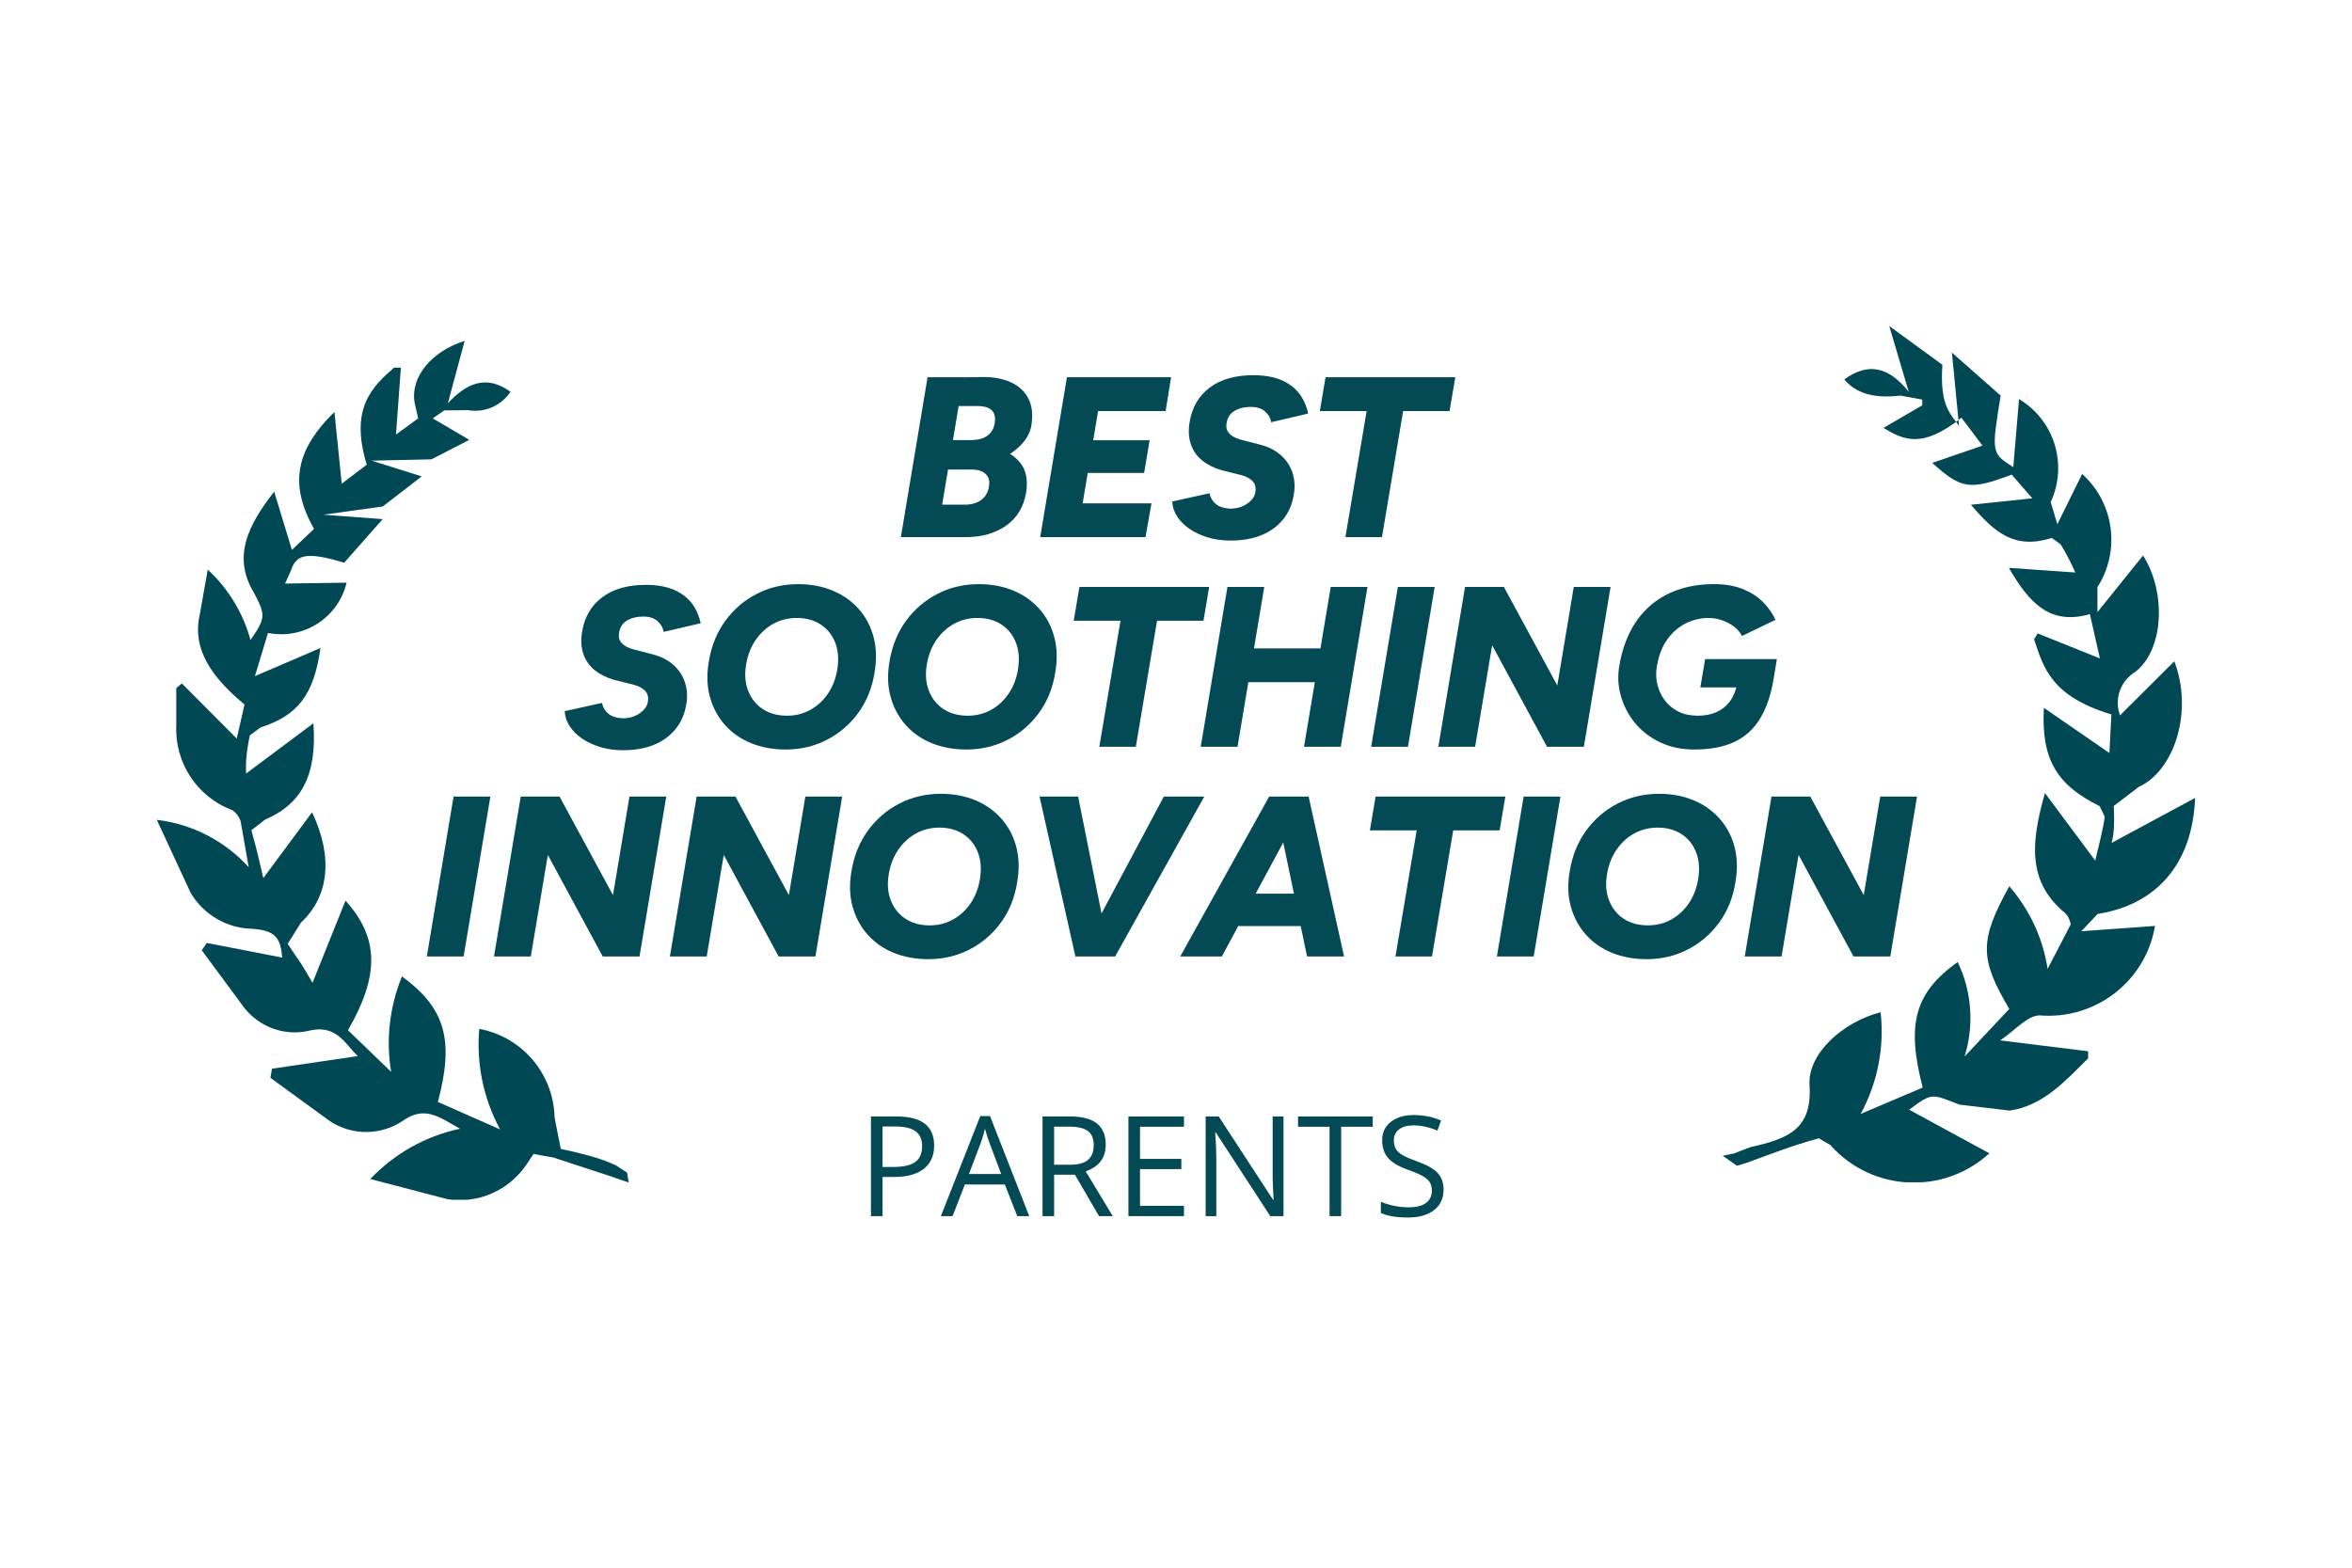 <svg xmlns="http://www.w3.org/2000/svg" xmlns:xlink="http://www.w3.org/1999/xlink" width="900" zoomAndPan="magnify" viewBox="0 0 675 450" height="600" preserveAspectRatio="xMidYMid meet" version="1.0"><defs><g/><clipPath id="96f0219019"><path d="M 45 97.844 L 180.789 97.844 L 180.789 344.93 L 45 344.93 Z M 45 97.844 " clip-rule="nonzero"/></clipPath><clipPath id="6d7f93f244"><path d="M 71.379 248.934 L 69.09 235.902 C 68.711 234.504 67.82 233.297 66.613 232.535 C 56.504 228.719 50.086 218.867 50.594 208.125 L 50.594 197.512 L 52.184 196.176 L 67.945 212.004 L 70.172 202.215 C 58.156 192.363 55.551 184.164 57.332 176.406 L 59.621 163.504 C 65.531 168.973 69.789 175.961 71.887 183.719 C 76.336 177.297 76.211 176.535 72.902 170.18 C 66.547 159.754 71.316 150.539 78.688 141.129 L 83.773 157.848 L 90.129 151.809 C 82.312 138.078 85.809 128.227 95.977 118.246 L 98.074 138.844 L 105.258 133.375 C 100.301 117.23 106.781 111.066 113.074 105.535 L 115.047 105.535 L 113.648 124.73 L 120.004 120.09 L 118.988 115.578 C 117.715 108.016 124.074 100.77 133.352 97.844 L 128.523 115.77 C 133.734 110.176 139.391 107.316 146.512 112.465 C 143.84 116.469 139.074 118.566 134.305 117.738 L 127.504 117.801 L 124.199 120.09 L 134.688 126.258 L 123.816 131.852 L 106.656 132.23 L 121.02 136.746 L 109.836 145.391 L 92.801 147.742 L 109.836 149.012 L 98.773 161.535 C 87.141 157.973 84.918 159.5 83.391 164.012 L 81.805 167.508 L 99.473 167.254 C 97.059 177.359 87.078 183.719 76.91 181.684 L 73.16 194.078 L 91.973 186.004 C 90.066 199.609 85.363 205.391 74.746 208.824 L 71.695 211.113 C 70.68 215.945 70.488 218.996 70.617 222.047 L 89.938 207.617 C 91.02 222.363 86.633 230.754 76.082 235.266 L 72.141 238.316 C 73.984 244.801 74.746 248.742 75.574 252.047 L 89.559 233.168 C 95.598 245.816 94.516 257.258 86.379 264.824 L 82.566 270.926 L 85.043 274.613 C 87.078 277.41 88.477 280.141 89.684 282.113 L 99.156 258.531 C 108.879 269.273 108.879 280.141 99.855 295.715 L 112.25 307.664 C 110.723 298.449 111.805 288.977 115.363 280.27 C 127.758 289.359 130.43 298.512 125.66 316.309 L 143.523 324.191 C 138.754 315.355 136.656 305.375 137.547 295.332 C 149.879 297.621 158.906 308.301 159.16 320.824 L 160.938 329.785 C 169.965 331.754 173.461 332.965 176.828 334.551 L 179.945 336.586 L 180.453 339.445 C 173.27 336.902 166.023 334.68 158.84 332.266 L 153.121 331.246 L 151.215 334.105 C 146.129 341.734 137.23 345.613 128.395 344.215 L 106.273 338.43 C 113.203 331.121 122.164 326.098 132.02 324 C 125.98 320.633 121.91 317.199 115.43 321.84 C 109.137 325.973 101 325.973 94.707 321.84 L 77.609 309.383 L 78.055 306.773 L 102.652 303.152 C 98.773 299.273 96.359 293.809 88.223 295.969 C 81.422 297.367 74.43 294.762 70.105 289.297 L 57.902 272.77 L 59.363 270.672 L 80.977 274.867 C 80.531 268.891 78.75 267.113 72.395 266.602 C 65.148 266.477 58.539 262.598 54.789 256.434 L 45 235.332 C 55.172 236.539 64.516 241.367 71.379 248.934 " clip-rule="nonzero"/></clipPath><clipPath id="187d9cb880"><path d="M 494.395 93.59 L 630 93.59 L 630 339.902 L 494.395 339.902 Z M 494.395 93.59 " clip-rule="nonzero"/></clipPath><clipPath id="4230e572df"><path d="M 494.395 331.758 L 497.512 331.125 L 502.34 329.281 C 513.273 326.863 520.141 324.066 519.312 311.484 C 518.742 302.266 529.164 293.238 539.715 290.57 C 540.859 300.613 538.828 310.848 533.996 319.746 L 551.793 312.184 C 547.027 293.812 549.566 284.914 561.836 276.141 C 565.902 284.598 566.602 294.32 563.805 303.281 L 576.645 289.617 C 568.129 275.188 568 270.039 576.645 254.402 C 582.492 261.141 586.309 269.34 587.641 278.113 L 594.254 265.398 C 594.254 264.699 593.555 262.793 592.664 262.094 C 581.73 253.07 582.875 241.754 586.879 227.645 L 601.309 247.031 C 602.262 242.836 603.469 238.641 604.043 234.445 L 602.578 231.395 C 590.184 225.293 585.797 217.918 586.562 203.172 L 605.375 216.141 L 605.949 205.078 C 588.66 199.867 586.434 191.605 583.766 183.531 L 584.781 181.816 L 602.645 189 L 599.781 176.285 C 588.406 179.527 582.43 173.234 576.52 163 L 595.586 164.336 C 594.379 161.539 592.98 158.871 591.391 156.262 L 588.852 154.422 C 578.109 157.789 572.449 152.895 565.648 144.887 L 583.258 143.043 L 577.344 136.242 C 565.332 140.754 562.918 140.438 554.527 132.871 L 568.953 127.914 L 562.918 119.906 C 551.793 128.742 546.516 126.453 540.543 122.828 L 551.664 116.348 L 551.664 114.695 L 545.375 113.551 C 537.363 114.504 532.406 112.66 529.293 108.91 C 536.473 103.699 542.32 105.605 547.789 112.469 L 542.195 93.59 L 557.449 104.715 C 556.625 116.473 559.801 118.824 562.219 122.258 L 560.184 101.219 L 574.168 113.551 C 571.496 130.074 571.496 130.074 577.789 134.082 L 579.441 114.566 C 589.613 120.605 593.488 133.383 588.531 144.125 L 590.438 150.48 L 597.559 136.051 C 606.773 144.379 608.617 158.105 601.945 168.531 L 601.945 175.715 L 615.039 159.441 C 621.84 170.184 620.949 186.773 612.688 192.938 C 608.492 195.547 606.711 200.695 608.426 205.332 L 624 189.824 C 629.531 204.254 624 221.223 613.828 225.863 L 606.648 231.332 C 606.902 237.879 606.52 239.91 606.012 241.945 L 629.973 229.043 C 629.211 248.367 618.535 259.742 602.008 262.348 L 597.305 267.309 L 618.469 265.781 C 615.801 281.672 601.371 292.797 585.355 291.461 C 581.922 291.461 578.172 295.848 574.039 298.645 L 599.273 301.758 L 599.273 303.793 C 592.727 310.273 586.371 317.395 576.773 318.793 L 562.344 317.074 C 554.336 314.023 554.59 313.516 547.914 318.539 L 570.926 331.059 C 557.832 343.008 537.555 342.121 525.605 329.027 L 525.414 328.77 L 521.98 326.738 C 513.719 329.027 507.555 331.504 501.262 333.793 L 498.465 334.621 Z M 494.395 331.758 " clip-rule="nonzero"/></clipPath></defs><rect x="-67.5" width="810" fill="#ffffff" y="-45" height="540" fill-opacity="1"/><rect x="-67.5" width="810" fill="#ffffff" y="-45" height="540" fill-opacity="1"/><g clip-path="url(#96f0219019)"><g clip-path="url(#6d7f93f244)"><path fill="#004954" d="M 45 97.844 L 181.324 97.844 L 181.324 344.398 L 45 344.398 Z M 45 97.844 " fill-opacity="1" fill-rule="nonzero"/></g></g><g clip-path="url(#187d9cb880)"><g clip-path="url(#4230e572df)"><path fill="#004954" d="M 494.395 93.59 L 630 93.59 L 630 339.371 L 494.395 339.371 Z M 494.395 93.59 " fill-opacity="1" fill-rule="nonzero"/></g></g><g fill="#034a55" fill-opacity="1"><g transform="translate(256.83, 154.183)"><g><path d="M 5.109 0 L 6.688 -9.312 L 20 -9.312 C 22.008 -9.312 23.656 -9.812 24.938 -10.812 C 26.227 -11.82 26.941 -13.312 27.078 -15.281 C 27.16 -16.539 26.754 -17.539 25.859 -18.281 C 24.961 -19.031 23.688 -19.406 22.031 -19.406 L 8.328 -19.406 L 9.703 -27.406 L 17.25 -27.141 C 21.656 -27.141 25.5 -26.672 28.781 -25.734 C 32.062 -24.797 34.5 -23.273 36.094 -21.172 C 37.688 -19.078 38.203 -16.258 37.641 -12.719 C 36.93 -8.613 35.016 -5.469 31.891 -3.281 C 28.766 -1.094 24.891 0 20.266 0 Z M 1.703 0 L 9.375 -45.891 L 19.672 -45.891 L 12 0 Z M 7.797 -18.75 L 9.375 -27.859 L 21.766 -27.859 C 23.953 -27.859 25.633 -28.348 26.812 -29.328 C 27.988 -30.316 28.625 -31.707 28.719 -33.5 C 28.801 -34.895 28.414 -35.93 27.562 -36.609 C 26.719 -37.297 25.422 -37.641 23.672 -37.641 L 11.016 -37.641 L 12.391 -45.766 L 25.047 -45.953 C 28.234 -46.004 30.973 -45.504 33.266 -44.453 C 35.566 -43.398 37.25 -41.836 38.312 -39.766 C 39.383 -37.691 39.66 -35.078 39.141 -31.922 C 38.742 -29.742 37.551 -27.723 35.562 -25.859 C 33.57 -24.004 30.992 -22.508 27.828 -21.375 C 24.66 -20.238 21.066 -19.672 17.047 -19.672 Z M 7.797 -18.75 "/></g></g></g><g fill="#034a55" fill-opacity="1"><g transform="translate(296.823, 154.183)"><g><path d="M 1.703 0 L 9.375 -45.891 L 19.938 -45.891 L 12.266 0 Z M 9.375 0 L 11.016 -9.703 L 33.641 -9.703 L 31.922 0 Z M 12.453 -18.422 L 14.031 -27.797 L 33.109 -27.797 L 31.531 -18.422 Z M 15.406 -36.188 L 17.047 -45.891 L 39.266 -45.891 L 37.703 -36.188 Z M 15.406 -36.188 "/></g></g></g><g fill="#034a55" fill-opacity="1"><g transform="translate(335.112, 154.183)"><g><path d="M 17.969 0.984 C 15.645 0.984 13.477 0.676 11.469 0.062 C 9.457 -0.551 7.695 -1.379 6.188 -2.422 C 4.688 -3.473 3.508 -4.676 2.656 -6.031 C 1.801 -7.383 1.352 -8.785 1.312 -10.234 L 12 -12.594 C 12.258 -11.32 12.867 -10.289 13.828 -9.5 C 14.797 -8.719 16.109 -8.281 17.766 -8.188 C 19.734 -8.145 21.445 -8.641 22.906 -9.672 C 24.375 -10.703 25.148 -11.957 25.234 -13.438 C 25.328 -14.57 25 -15.488 24.25 -16.188 C 23.508 -16.895 22.508 -17.422 21.25 -17.766 L 15.531 -19.203 C 13.352 -19.816 11.488 -20.742 9.938 -21.984 C 8.383 -23.234 7.289 -24.797 6.656 -26.672 C 6.02 -28.555 5.898 -30.68 6.297 -33.047 C 6.992 -37.285 8.926 -40.582 12.094 -42.938 C 15.258 -45.301 19.422 -46.484 24.578 -46.484 C 27.598 -46.484 30.176 -46.055 32.312 -45.203 C 34.457 -44.348 36.195 -43.113 37.531 -41.5 C 38.863 -39.883 39.797 -37.875 40.328 -35.469 L 29.703 -32.984 C 29.523 -34.16 28.941 -35.188 27.953 -36.062 C 26.973 -36.938 25.633 -37.375 23.938 -37.375 C 21.875 -37.375 20.195 -36.938 18.906 -36.062 C 17.625 -35.188 16.938 -33.852 16.844 -32.062 C 16.758 -31.145 17.078 -30.332 17.797 -29.625 C 18.516 -28.926 19.555 -28.383 20.922 -28 L 26.75 -26.484 C 29.062 -25.867 30.992 -24.863 32.547 -23.469 C 34.098 -22.07 35.191 -20.398 35.828 -18.453 C 36.461 -16.504 36.582 -14.414 36.188 -12.188 C 35.75 -9.438 34.734 -7.078 33.141 -5.109 C 31.547 -3.141 29.477 -1.629 26.938 -0.578 C 24.406 0.461 21.414 0.984 17.969 0.984 Z M 17.969 0.984 "/></g></g></g><g fill="#034a55" fill-opacity="1"><g transform="translate(374.45, 154.183)"><g><path d="M 11.672 0 L 18.75 -42.094 L 29.234 -42.094 L 22.156 0 Z M 4.328 -36.188 L 5.969 -45.891 L 43.203 -45.891 L 41.562 -36.188 Z M 4.328 -36.188 "/></g></g></g><g fill="#034a55" fill-opacity="1"><g transform="translate(160.759, 214.365)"><g><path d="M 17.969 0.984 C 15.645 0.984 13.477 0.676 11.469 0.062 C 9.457 -0.551 7.695 -1.379 6.188 -2.422 C 4.688 -3.473 3.508 -4.676 2.656 -6.031 C 1.801 -7.383 1.352 -8.785 1.312 -10.234 L 12 -12.594 C 12.258 -11.32 12.867 -10.289 13.828 -9.5 C 14.797 -8.719 16.109 -8.281 17.766 -8.188 C 19.734 -8.145 21.445 -8.641 22.906 -9.672 C 24.375 -10.703 25.148 -11.957 25.234 -13.438 C 25.328 -14.57 25 -15.488 24.25 -16.188 C 23.508 -16.895 22.508 -17.422 21.25 -17.766 L 15.531 -19.203 C 13.352 -19.816 11.488 -20.742 9.938 -21.984 C 8.383 -23.234 7.289 -24.797 6.656 -26.672 C 6.02 -28.555 5.898 -30.68 6.297 -33.047 C 6.992 -37.285 8.926 -40.582 12.094 -42.938 C 15.258 -45.301 19.422 -46.484 24.578 -46.484 C 27.598 -46.484 30.176 -46.055 32.312 -45.203 C 34.457 -44.348 36.195 -43.113 37.531 -41.5 C 38.863 -39.883 39.797 -37.875 40.328 -35.469 L 29.703 -32.984 C 29.523 -34.16 28.941 -35.188 27.953 -36.062 C 26.973 -36.938 25.633 -37.375 23.938 -37.375 C 21.875 -37.375 20.195 -36.938 18.906 -36.062 C 17.625 -35.188 16.938 -33.852 16.844 -32.062 C 16.758 -31.145 17.078 -30.332 17.797 -29.625 C 18.516 -28.926 19.555 -28.383 20.922 -28 L 26.75 -26.484 C 29.062 -25.867 30.992 -24.863 32.547 -23.469 C 34.098 -22.07 35.191 -20.398 35.828 -18.453 C 36.461 -16.504 36.582 -14.414 36.188 -12.188 C 35.75 -9.438 34.734 -7.078 33.141 -5.109 C 31.547 -3.141 29.477 -1.629 26.938 -0.578 C 24.406 0.461 21.414 0.984 17.969 0.984 Z M 17.969 0.984 "/></g></g></g><g fill="#034a55" fill-opacity="1"><g transform="translate(200.096, 214.365)"><g><path d="M 25.375 0.781 C 21.75 0.781 18.438 0.172 15.438 -1.047 C 12.445 -2.273 9.945 -4.023 7.938 -6.297 C 5.926 -8.566 4.492 -11.242 3.641 -14.328 C 2.785 -17.41 2.688 -20.828 3.344 -24.578 C 4.082 -28.992 5.656 -32.852 8.062 -36.156 C 10.469 -39.457 13.473 -42.035 17.078 -43.891 C 20.68 -45.754 24.648 -46.688 28.984 -46.688 C 32.609 -46.688 35.895 -46.07 38.844 -44.844 C 41.789 -43.625 44.281 -41.875 46.312 -39.594 C 48.352 -37.32 49.785 -34.625 50.609 -31.5 C 51.441 -28.375 51.531 -24.957 50.875 -21.25 C 50.176 -16.875 48.625 -13.035 46.219 -9.734 C 43.812 -6.43 40.805 -3.852 37.203 -2 C 33.598 -0.145 29.656 0.781 25.375 0.781 Z M 25.766 -8.922 C 28.211 -8.922 30.441 -9.477 32.453 -10.594 C 34.461 -11.707 36.145 -13.254 37.5 -15.234 C 38.852 -17.223 39.75 -19.531 40.188 -22.156 C 40.664 -25.039 40.477 -27.598 39.625 -29.828 C 38.781 -32.055 37.395 -33.805 35.469 -35.078 C 33.539 -36.348 31.242 -36.984 28.578 -36.984 C 26.129 -36.984 23.891 -36.426 21.859 -35.312 C 19.828 -34.195 18.125 -32.633 16.75 -30.625 C 15.375 -28.613 14.469 -26.273 14.031 -23.609 C 13.551 -20.766 13.758 -18.227 14.656 -16 C 15.551 -13.77 16.957 -12.031 18.875 -10.781 C 20.801 -9.539 23.098 -8.922 25.766 -8.922 Z M 25.766 -8.922 "/></g></g></g><g fill="#034a55" fill-opacity="1"><g transform="translate(251.956, 214.365)"><g><path d="M 25.375 0.781 C 21.75 0.781 18.438 0.172 15.438 -1.047 C 12.445 -2.273 9.945 -4.023 7.938 -6.297 C 5.926 -8.566 4.492 -11.242 3.641 -14.328 C 2.785 -17.41 2.688 -20.828 3.344 -24.578 C 4.082 -28.992 5.656 -32.852 8.062 -36.156 C 10.469 -39.457 13.473 -42.035 17.078 -43.891 C 20.68 -45.754 24.648 -46.688 28.984 -46.688 C 32.609 -46.688 35.895 -46.07 38.844 -44.844 C 41.789 -43.625 44.281 -41.875 46.312 -39.594 C 48.352 -37.32 49.785 -34.625 50.609 -31.5 C 51.441 -28.375 51.531 -24.957 50.875 -21.25 C 50.176 -16.875 48.625 -13.035 46.219 -9.734 C 43.812 -6.43 40.805 -3.852 37.203 -2 C 33.598 -0.145 29.656 0.781 25.375 0.781 Z M 25.766 -8.922 C 28.211 -8.922 30.441 -9.477 32.453 -10.594 C 34.461 -11.707 36.145 -13.254 37.5 -15.234 C 38.852 -17.223 39.75 -19.531 40.188 -22.156 C 40.664 -25.039 40.477 -27.598 39.625 -29.828 C 38.781 -32.055 37.395 -33.805 35.469 -35.078 C 33.539 -36.348 31.242 -36.984 28.578 -36.984 C 26.129 -36.984 23.891 -36.426 21.859 -35.312 C 19.828 -34.195 18.125 -32.633 16.75 -30.625 C 15.375 -28.613 14.469 -26.273 14.031 -23.609 C 13.551 -20.766 13.758 -18.227 14.656 -16 C 15.551 -13.77 16.957 -12.031 18.875 -10.781 C 20.801 -9.539 23.098 -8.922 25.766 -8.922 Z M 25.766 -8.922 "/></g></g></g><g fill="#034a55" fill-opacity="1"><g transform="translate(303.817, 214.365)"><g><path d="M 11.672 0 L 18.75 -42.094 L 29.234 -42.094 L 22.156 0 Z M 4.328 -36.188 L 5.969 -45.891 L 43.203 -45.891 L 41.562 -36.188 Z M 4.328 -36.188 "/></g></g></g><g fill="#034a55" fill-opacity="1"><g transform="translate(342.892, 214.365)"><g><path d="M 1.703 0 L 9.375 -45.891 L 19.938 -45.891 L 12.266 0 Z M 31.344 0 L 39.016 -45.891 L 49.562 -45.891 L 41.891 0 Z M 12.328 -18.547 L 13.969 -28.25 L 41.766 -28.25 L 40.125 -18.547 Z M 12.328 -18.547 "/></g></g></g><g fill="#034a55" fill-opacity="1"><g transform="translate(391.802, 214.365)"><g><path d="M 1.703 0 L 9.375 -45.891 L 19.938 -45.891 L 12.266 0 Z M 1.703 0 "/></g></g></g><g fill="#034a55" fill-opacity="1"><g transform="translate(411.078, 214.365)"><g><path d="M 32.906 0 L 11.219 -40.125 L 20.516 -45.891 L 42.156 -5.969 Z M 1.703 0 L 9.375 -45.891 L 20.516 -45.891 L 18.359 -36.328 L 12.266 0 Z M 32.906 0 L 40.578 -45.891 L 51.141 -45.891 L 43.469 0 Z M 32.906 0 "/></g></g></g><g fill="#034a55" fill-opacity="1"><g transform="translate(461.561, 214.365)"><g><path d="M 24.656 0.781 C 21.07 0.781 17.836 0.102 14.953 -1.25 C 12.066 -2.602 9.66 -4.438 7.734 -6.75 C 5.816 -9.07 4.441 -11.688 3.609 -14.594 C 2.773 -17.5 2.645 -20.477 3.219 -23.531 C 3.82 -27.031 4.844 -30.203 6.281 -33.047 C 7.727 -35.891 9.586 -38.328 11.859 -40.359 C 14.141 -42.391 16.828 -43.953 19.922 -45.047 C 23.023 -46.141 26.523 -46.688 30.422 -46.688 C 33.484 -46.688 36.16 -46.238 38.453 -45.344 C 40.742 -44.445 42.676 -43.234 44.25 -41.703 C 45.82 -40.172 47.066 -38.422 47.984 -36.453 L 38.359 -31.797 C 37.828 -32.891 37.035 -33.816 35.984 -34.578 C 34.941 -35.348 33.785 -35.941 32.516 -36.359 C 31.254 -36.773 30.031 -36.984 28.844 -36.984 C 26.531 -36.984 24.332 -36.469 22.25 -35.438 C 20.176 -34.406 18.395 -32.852 16.906 -30.781 C 15.426 -28.707 14.426 -26.07 13.906 -22.875 C 13.633 -21.176 13.695 -19.504 14.094 -17.859 C 14.488 -16.223 15.195 -14.719 16.219 -13.344 C 17.25 -11.969 18.562 -10.883 20.156 -10.094 C 21.75 -9.312 23.578 -8.922 25.641 -8.922 C 27.773 -8.922 29.629 -9.289 31.203 -10.031 C 32.773 -10.77 34.051 -11.836 35.031 -13.234 C 36.02 -14.641 36.691 -16.367 37.047 -18.422 L 47.406 -19.281 C 46.656 -14.82 45.375 -11.094 43.562 -8.094 C 41.75 -5.102 39.301 -2.875 36.219 -1.406 C 33.133 0.051 29.281 0.781 24.656 0.781 Z M 26.422 -17.047 L 27.797 -25.172 L 48.391 -25.172 L 47.406 -19.281 L 41.172 -17.047 Z M 26.422 -17.047 "/></g></g></g><g fill="#034a55" fill-opacity="1"><g transform="translate(120.794, 274.547)"><g><path d="M 1.703 0 L 9.375 -45.891 L 19.938 -45.891 L 12.266 0 Z M 1.703 0 "/></g></g></g><g fill="#034a55" fill-opacity="1"><g transform="translate(140.07, 274.547)"><g><path d="M 32.906 0 L 11.219 -40.125 L 20.516 -45.891 L 42.156 -5.969 Z M 1.703 0 L 9.375 -45.891 L 20.516 -45.891 L 18.359 -36.328 L 12.266 0 Z M 32.906 0 L 40.578 -45.891 L 51.141 -45.891 L 43.469 0 Z M 32.906 0 "/></g></g></g><g fill="#034a55" fill-opacity="1"><g transform="translate(190.553, 274.547)"><g><path d="M 32.906 0 L 11.219 -40.125 L 20.516 -45.891 L 42.156 -5.969 Z M 1.703 0 L 9.375 -45.891 L 20.516 -45.891 L 18.359 -36.328 L 12.266 0 Z M 32.906 0 L 40.578 -45.891 L 51.141 -45.891 L 43.469 0 Z M 32.906 0 "/></g></g></g><g fill="#034a55" fill-opacity="1"><g transform="translate(241.036, 274.547)"><g><path d="M 25.375 0.781 C 21.75 0.781 18.438 0.172 15.438 -1.047 C 12.445 -2.273 9.945 -4.023 7.938 -6.297 C 5.926 -8.566 4.492 -11.242 3.641 -14.328 C 2.785 -17.41 2.688 -20.828 3.344 -24.578 C 4.082 -28.992 5.656 -32.852 8.062 -36.156 C 10.469 -39.457 13.473 -42.035 17.078 -43.891 C 20.68 -45.754 24.648 -46.688 28.984 -46.688 C 32.609 -46.688 35.895 -46.07 38.844 -44.844 C 41.789 -43.625 44.281 -41.875 46.312 -39.594 C 48.352 -37.32 49.785 -34.625 50.609 -31.5 C 51.441 -28.375 51.531 -24.957 50.875 -21.25 C 50.176 -16.875 48.625 -13.035 46.219 -9.734 C 43.812 -6.43 40.805 -3.852 37.203 -2 C 33.598 -0.145 29.656 0.781 25.375 0.781 Z M 25.766 -8.922 C 28.211 -8.922 30.441 -9.477 32.453 -10.594 C 34.461 -11.707 36.145 -13.254 37.5 -15.234 C 38.852 -17.223 39.75 -19.531 40.188 -22.156 C 40.664 -25.039 40.477 -27.598 39.625 -29.828 C 38.781 -32.055 37.395 -33.805 35.469 -35.078 C 33.539 -36.348 31.242 -36.984 28.578 -36.984 C 26.129 -36.984 23.891 -36.426 21.859 -35.312 C 19.828 -34.195 18.125 -32.633 16.75 -30.625 C 15.375 -28.613 14.469 -26.273 14.031 -23.609 C 13.551 -20.766 13.758 -18.227 14.656 -16 C 15.551 -13.77 16.957 -12.031 18.875 -10.781 C 20.801 -9.539 23.098 -8.922 25.766 -8.922 Z M 25.766 -8.922 "/></g></g></g><g fill="#034a55" fill-opacity="1"><g transform="translate(292.897, 274.547)"><g><path d="M 16.656 0 L 41.109 -45.891 L 52.719 -45.891 L 27.141 0 Z M 15.734 0 L 5.438 -45.891 L 16.516 -45.891 L 25.703 0 Z M 15.734 0 "/></g></g></g><g fill="#034a55" fill-opacity="1"><g transform="translate(340.954, 274.547)"><g><path d="M -2.234 0 L 23.281 -45.891 L 34.422 -45.891 L 9.703 0 Z M 34.156 0 L 24.578 -45.891 L 34.609 -45.891 L 44.781 0 Z M 7.734 -8.719 L 9.25 -18.031 L 39.469 -18.031 L 37.953 -8.719 Z M 7.734 -8.719 "/></g></g></g><g fill="#034a55" fill-opacity="1"><g transform="translate(388.815, 274.547)"><g><path d="M 11.672 0 L 18.75 -42.094 L 29.234 -42.094 L 22.156 0 Z M 4.328 -36.188 L 5.969 -45.891 L 43.203 -45.891 L 41.562 -36.188 Z M 4.328 -36.188 "/></g></g></g><g fill="#034a55" fill-opacity="1"><g transform="translate(427.891, 274.547)"><g><path d="M 1.703 0 L 9.375 -45.891 L 19.938 -45.891 L 12.266 0 Z M 1.703 0 "/></g></g></g><g fill="#034a55" fill-opacity="1"><g transform="translate(447.166, 274.547)"><g><path d="M 25.375 0.781 C 21.75 0.781 18.438 0.172 15.438 -1.047 C 12.445 -2.273 9.945 -4.023 7.938 -6.297 C 5.926 -8.566 4.492 -11.242 3.641 -14.328 C 2.785 -17.41 2.688 -20.828 3.344 -24.578 C 4.082 -28.992 5.656 -32.852 8.062 -36.156 C 10.469 -39.457 13.473 -42.035 17.078 -43.891 C 20.68 -45.754 24.648 -46.688 28.984 -46.688 C 32.609 -46.688 35.895 -46.07 38.844 -44.844 C 41.789 -43.625 44.281 -41.875 46.312 -39.594 C 48.352 -37.32 49.785 -34.625 50.609 -31.5 C 51.441 -28.375 51.531 -24.957 50.875 -21.25 C 50.176 -16.875 48.625 -13.035 46.219 -9.734 C 43.812 -6.43 40.805 -3.852 37.203 -2 C 33.598 -0.145 29.656 0.781 25.375 0.781 Z M 25.766 -8.922 C 28.211 -8.922 30.441 -9.477 32.453 -10.594 C 34.461 -11.707 36.145 -13.254 37.5 -15.234 C 38.852 -17.223 39.75 -19.531 40.188 -22.156 C 40.664 -25.039 40.477 -27.598 39.625 -29.828 C 38.781 -32.055 37.395 -33.805 35.469 -35.078 C 33.539 -36.348 31.242 -36.984 28.578 -36.984 C 26.129 -36.984 23.891 -36.426 21.859 -35.312 C 19.828 -34.195 18.125 -32.633 16.75 -30.625 C 15.375 -28.613 14.469 -26.273 14.031 -23.609 C 13.551 -20.766 13.758 -18.227 14.656 -16 C 15.551 -13.77 16.957 -12.031 18.875 -10.781 C 20.801 -9.539 23.098 -8.922 25.766 -8.922 Z M 25.766 -8.922 "/></g></g></g><g fill="#034a55" fill-opacity="1"><g transform="translate(499.026, 274.547)"><g><path d="M 32.906 0 L 11.219 -40.125 L 20.516 -45.891 L 42.156 -5.969 Z M 1.703 0 L 9.375 -45.891 L 20.516 -45.891 L 18.359 -36.328 L 12.266 0 Z M 32.906 0 L 40.578 -45.891 L 51.141 -45.891 L 43.469 0 Z M 32.906 0 "/></g></g></g><g fill="#034a55" fill-opacity="1"><g transform="translate(246.014, 349.09)"><g><path d="M 22.078 -20.281 C 22.078 -17.375 21.086 -15.141 19.109 -13.578 C 17.129 -12.023 14.301 -11.25 10.625 -11.25 L 7.266 -11.25 L 7.266 0 L 3.938 0 L 3.938 -28.609 L 11.344 -28.609 C 18.5 -28.609 22.078 -25.832 22.078 -20.281 Z M 7.266 -14.109 L 10.25 -14.109 C 13.195 -14.109 15.328 -14.582 16.641 -15.531 C 17.961 -16.488 18.625 -18.02 18.625 -20.125 C 18.625 -22.008 18.004 -23.414 16.766 -24.344 C 15.523 -25.27 13.598 -25.734 10.984 -25.734 L 7.266 -25.734 Z M 7.266 -14.109 "/></g></g></g><g fill="#034a55" fill-opacity="1"><g transform="translate(270.019, 349.09)"><g><path d="M 21.922 0 L 18.359 -9.094 L 6.891 -9.094 L 3.359 0 L 0 0 L 11.312 -28.734 L 14.109 -28.734 L 25.359 0 Z M 17.312 -12.094 L 13.984 -20.953 C 13.555 -22.078 13.113 -23.457 12.656 -25.094 C 12.375 -23.832 11.961 -22.453 11.422 -20.953 L 8.062 -12.094 Z M 17.312 -12.094 "/></g></g></g><g fill="#034a55" fill-opacity="1"><g transform="translate(295.257, 349.09)"><g><path d="M 7.266 -11.891 L 7.266 0 L 3.938 0 L 3.938 -28.609 L 11.781 -28.609 C 15.289 -28.609 17.883 -27.938 19.562 -26.594 C 21.238 -25.25 22.078 -23.227 22.078 -20.531 C 22.078 -16.75 20.16 -14.191 16.328 -12.859 L 24.094 0 L 20.156 0 L 13.234 -11.891 Z M 7.266 -14.75 L 11.812 -14.75 C 14.164 -14.75 15.891 -15.211 16.984 -16.141 C 18.078 -17.078 18.625 -18.484 18.625 -20.359 C 18.625 -22.242 18.066 -23.602 16.953 -24.438 C 15.836 -25.27 14.047 -25.688 11.578 -25.688 L 7.266 -25.688 Z M 7.266 -14.75 "/></g></g></g><g fill="#034a55" fill-opacity="1"><g transform="translate(319.908, 349.09)"><g><path d="M 19.875 0 L 3.938 0 L 3.938 -28.609 L 19.875 -28.609 L 19.875 -25.656 L 7.266 -25.656 L 7.266 -16.438 L 19.125 -16.438 L 19.125 -13.5 L 7.266 -13.5 L 7.266 -2.969 L 19.875 -2.969 Z M 19.875 0 "/></g></g></g><g fill="#034a55" fill-opacity="1"><g transform="translate(342.074, 349.09)"><g><path d="M 26.281 0 L 22.484 0 L 6.844 -24.016 L 6.688 -24.016 C 6.895 -21.191 7 -18.609 7 -16.266 L 7 0 L 3.938 0 L 3.938 -28.609 L 7.688 -28.609 L 23.281 -4.703 L 23.438 -4.703 C 23.414 -5.047 23.359 -6.172 23.266 -8.078 C 23.172 -9.992 23.141 -11.363 23.172 -12.188 L 23.172 -28.609 L 26.281 -28.609 Z M 26.281 0 "/></g></g></g><g fill="#034a55" fill-opacity="1"><g transform="translate(372.164, 349.09)"><g><path d="M 12.734 0 L 9.406 0 L 9.406 -25.656 L 0.359 -25.656 L 0.359 -28.609 L 21.797 -28.609 L 21.797 -25.656 L 12.734 -25.656 Z M 12.734 0 "/></g></g></g><g fill="#034a55" fill-opacity="1"><g transform="translate(394.213, 349.09)"><g><path d="M 20.078 -7.609 C 20.078 -5.086 19.16 -3.125 17.328 -1.719 C 15.504 -0.312 13.031 0.391 9.906 0.391 C 6.508 0.391 3.898 -0.047 2.078 -0.922 L 2.078 -4.125 C 3.242 -3.633 4.52 -3.242 5.906 -2.953 C 7.289 -2.672 8.66 -2.531 10.016 -2.531 C 12.234 -2.531 13.906 -2.945 15.031 -3.781 C 16.156 -4.625 16.719 -5.797 16.719 -7.297 C 16.719 -8.285 16.516 -9.098 16.109 -9.734 C 15.711 -10.367 15.047 -10.953 14.109 -11.484 C 13.18 -12.023 11.766 -12.633 9.859 -13.312 C 7.203 -14.258 5.301 -15.383 4.156 -16.688 C 3.02 -18 2.453 -19.703 2.453 -21.797 C 2.453 -24.004 3.281 -25.758 4.938 -27.062 C 6.594 -28.363 8.781 -29.016 11.5 -29.016 C 14.344 -29.016 16.961 -28.492 19.359 -27.453 L 18.312 -24.562 C 15.957 -25.551 13.66 -26.047 11.422 -26.047 C 9.66 -26.047 8.285 -25.664 7.297 -24.906 C 6.305 -24.156 5.812 -23.109 5.812 -21.766 C 5.812 -20.773 5.992 -19.961 6.359 -19.328 C 6.723 -18.691 7.336 -18.109 8.203 -17.578 C 9.078 -17.055 10.406 -16.473 12.188 -15.828 C 15.188 -14.766 17.25 -13.617 18.375 -12.391 C 19.508 -11.16 20.078 -9.566 20.078 -7.609 Z M 20.078 -7.609 "/></g></g></g></svg>